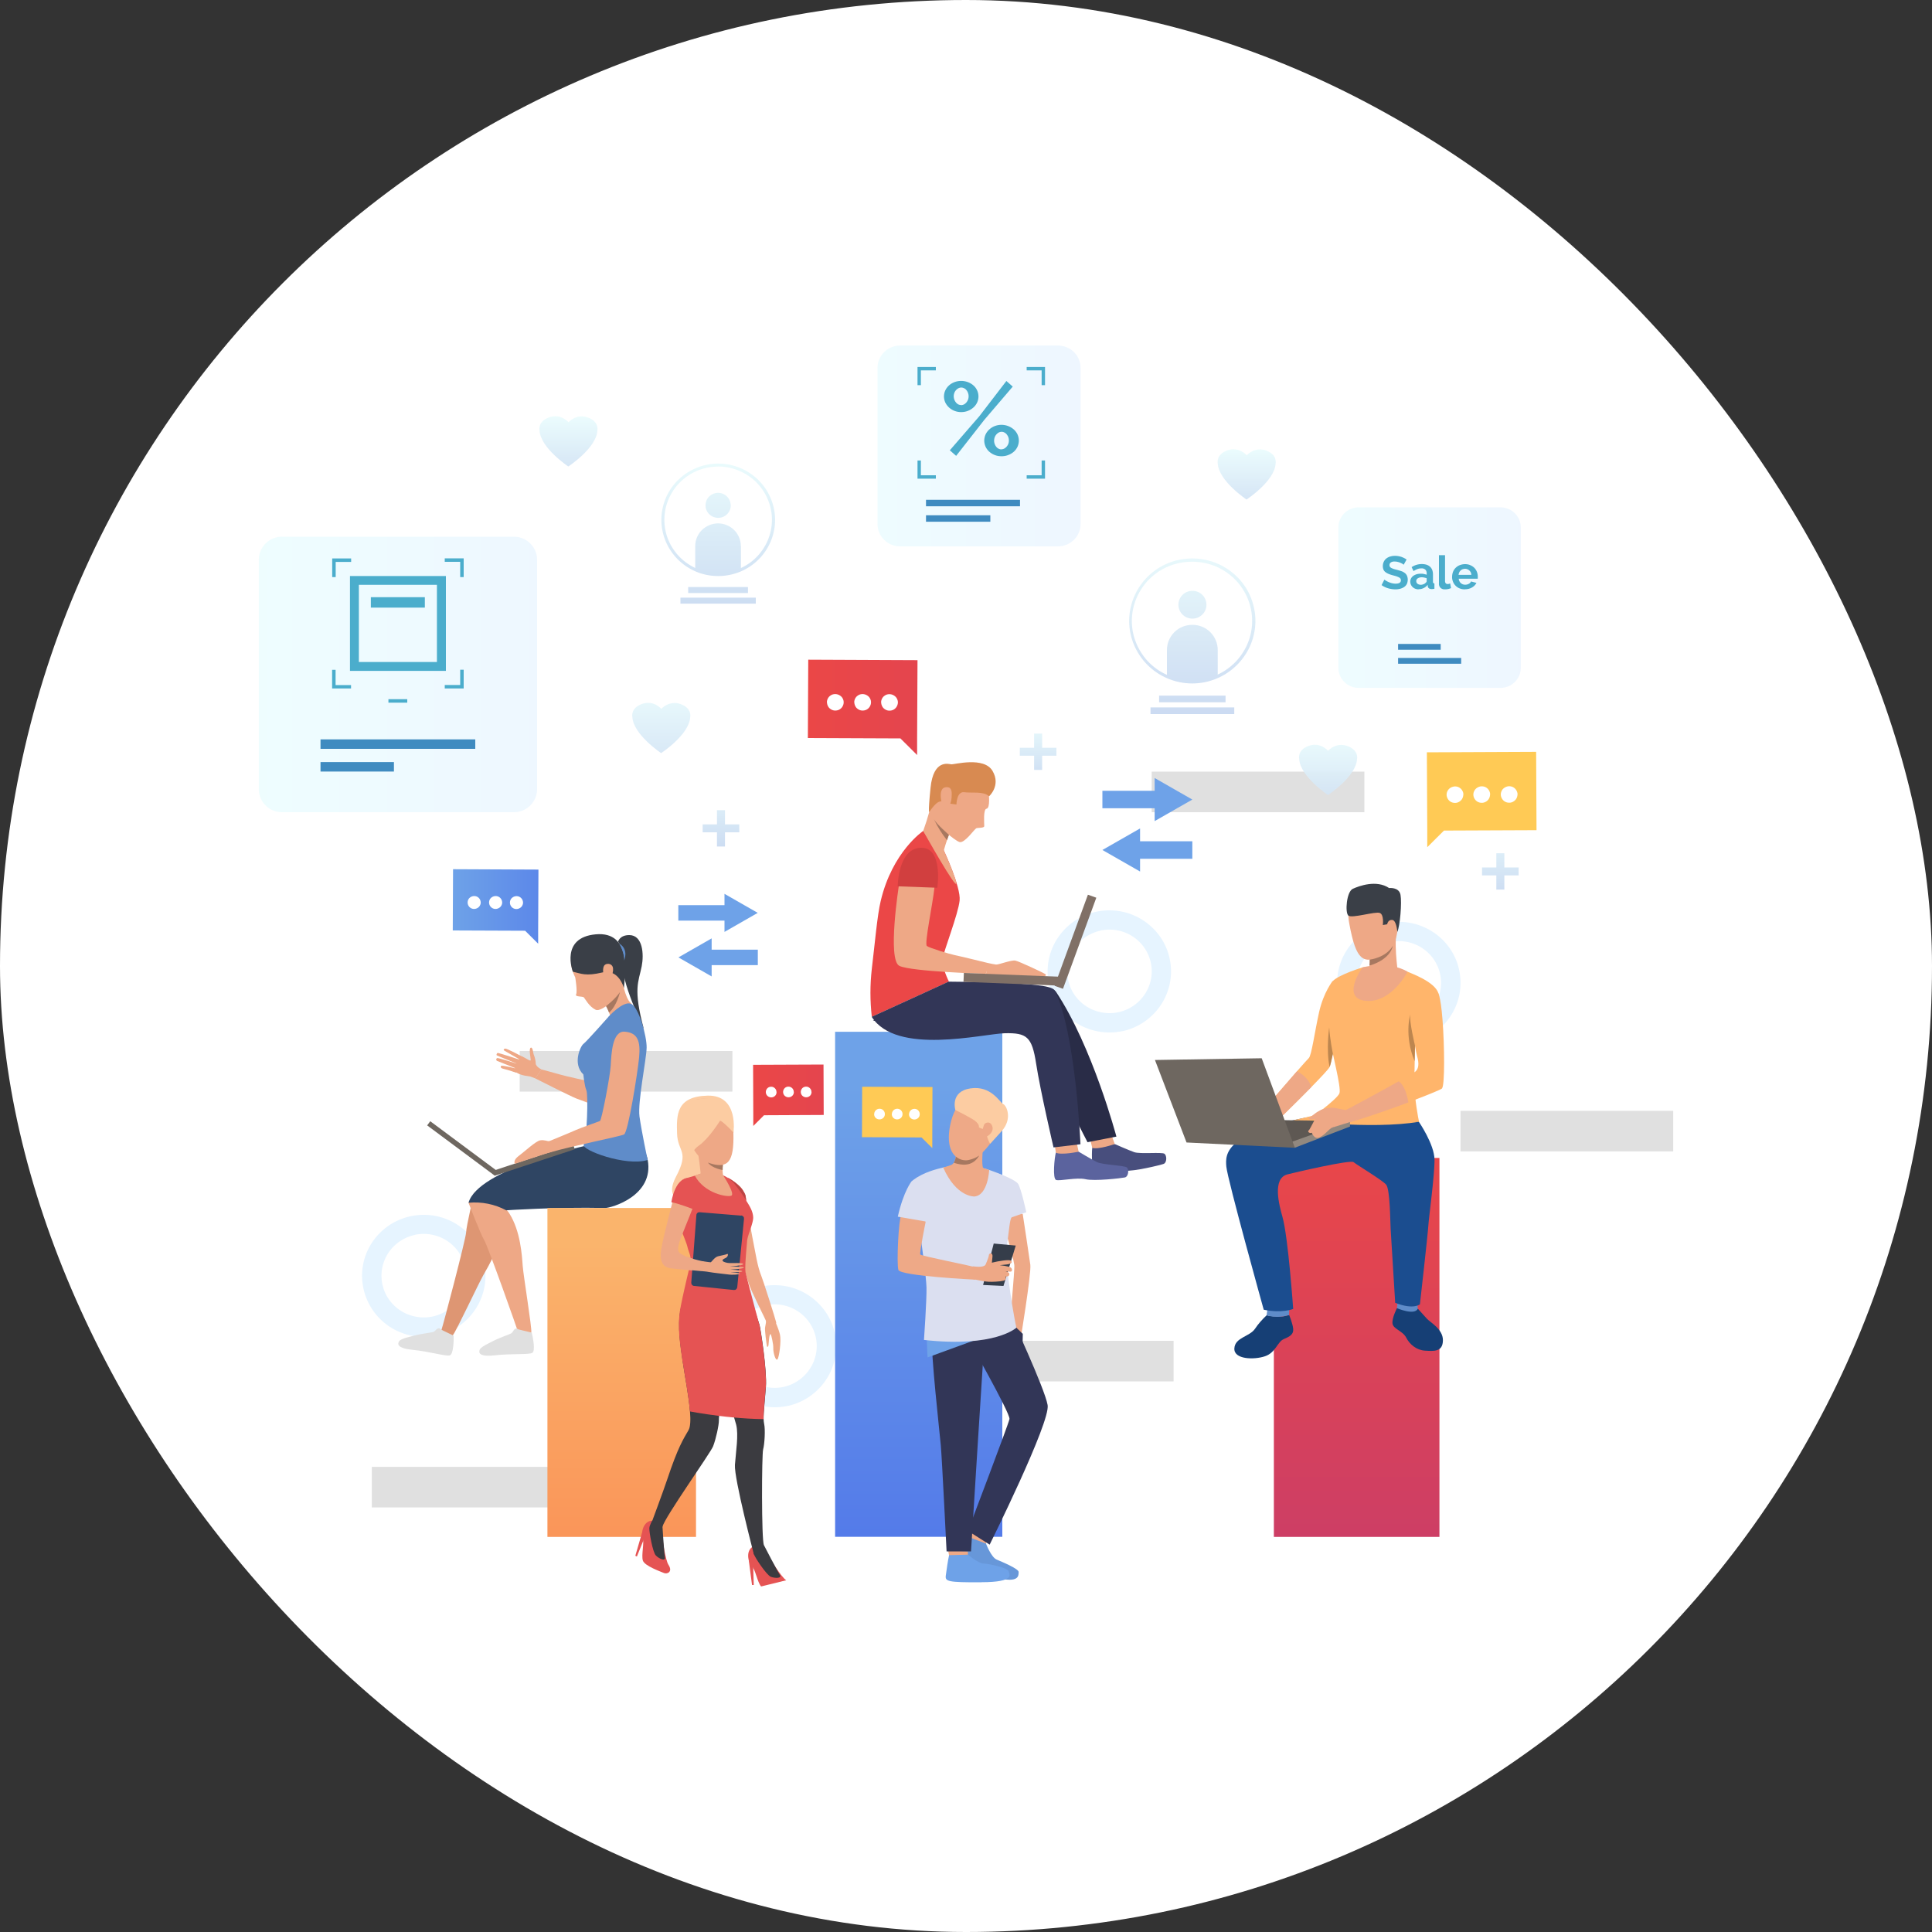 <svg xmlns="http://www.w3.org/2000/svg" xmlns:xlink="http://www.w3.org/1999/xlink" id="Layer_1" data-name="Layer 1" viewBox="0 0 200 200"><rect x="0" y="0" width="200" height="200" fill="#333333" stroke="none"/><defs><linearGradient id="linear-gradient" x1="346.44" x2="346.44" y1="-892.94" y2="-941.7" gradientTransform="matrix(1 0 0 -1 -206 -776.61)" gradientUnits="userSpaceOnUse"><stop offset="0" stop-color="#eb4747"/><stop offset="1" stop-color="#c93d69"/></linearGradient><linearGradient id="linear-gradient-2" x1="270.36" x2="270.36" y1="-905.29" y2="-947.04" gradientTransform="matrix(1 0 0 -1 -206 -776.61)" gradientUnits="userSpaceOnUse"><stop offset="0" stop-color="#fab46c"/><stop offset="1" stop-color="#fa8a52"/></linearGradient><linearGradient id="linear-gradient-3" x1="301.1" x2="301.1" y1="-889.01" y2="-938.98" gradientTransform="matrix(1 0 0 -1 -206 -776.61)" gradientUnits="userSpaceOnUse"><stop offset="0" stop-color="#6ea2e8"/><stop offset="1" stop-color="#5278e9"/></linearGradient><linearGradient id="linear-gradient-4" x1="343.48" x2="343.48" y1="-862.78" y2="-851.87" gradientTransform="matrix(1 0 0 -1 -206 -776.61)" gradientUnits="userSpaceOnUse"><stop offset="0" stop-color="#c7d7f0"/><stop offset="1" stop-color="#edfffe"/></linearGradient><linearGradient xlink:href="#linear-gradient-4" id="linear-gradient-5" x1="335.06" x2="335.06" y1="-831.16" y2="-822.38"/><linearGradient xlink:href="#linear-gradient-4" id="linear-gradient-6" x1="274.46" x2="274.46" y1="-859.79" y2="-846.75"/><linearGradient xlink:href="#linear-gradient-4" id="linear-gradient-7" x1="264.86" x2="264.86" y1="-828.05" y2="-819.04"/><linearGradient xlink:href="#linear-gradient-4" id="linear-gradient-8" x1="329.43" x2="329.43" y1="-851.27" y2="-831.09"/><linearGradient xlink:href="#linear-gradient-4" id="linear-gradient-9" x1="329.43" x2="329.43" y1="-851.27" y2="-831.09"/><linearGradient xlink:href="#linear-gradient-4" id="linear-gradient-10" x1="329.44" x2="329.44" y1="-851.27" y2="-831.09"/><linearGradient xlink:href="#linear-gradient-4" id="linear-gradient-11" x1="329.43" x2="329.43" y1="-851.27" y2="-831.09"/><linearGradient xlink:href="#linear-gradient-4" id="linear-gradient-12" x1="329.43" x2="329.43" y1="-851.27" y2="-831.09"/><linearGradient xlink:href="#linear-gradient-4" id="linear-gradient-13" x1="280.34" x2="280.34" y1="-842.07" y2="-822.69"/><linearGradient xlink:href="#linear-gradient-4" id="linear-gradient-14" x1="280.34" x2="280.34" y1="-842.07" y2="-822.69"/><linearGradient xlink:href="#linear-gradient-4" id="linear-gradient-15" x1="280.35" x2="280.35" y1="-842.07" y2="-822.69"/><linearGradient xlink:href="#linear-gradient-4" id="linear-gradient-16" x1="280.34" x2="280.34" y1="-842.07" y2="-822.69"/><linearGradient xlink:href="#linear-gradient-4" id="linear-gradient-17" x1="280.34" x2="280.34" y1="-842.07" y2="-822.69"/><linearGradient id="linear-gradient-18" x1="322.77" x2="285.49" y1="-822.78" y2="-822.78" gradientTransform="matrix(1 0 0 -1 -206 -776.61)" gradientUnits="userSpaceOnUse"><stop offset="0" stop-color="#edf4ff"/><stop offset="1" stop-color="#edfffe"/></linearGradient><linearGradient xlink:href="#linear-gradient-18" id="linear-gradient-19" x1="368.48" x2="335.39" y1="-838.47" y2="-838.47"/><linearGradient xlink:href="#linear-gradient-18" id="linear-gradient-20" x1="273.99" x2="222.79" y1="-846.42" y2="-846.42"/><linearGradient xlink:href="#linear-gradient-4" id="linear-gradient-21" x1="280.63" x2="280.63" y1="-865.78" y2="-855.62"/><linearGradient xlink:href="#linear-gradient-4" id="linear-gradient-22" x1="313.46" x2="313.46" y1="-858.24" y2="-850.74"/><linearGradient xlink:href="#linear-gradient-4" id="linear-gradient-23" x1="361.31" x2="361.31" y1="-870.33" y2="-860.78"/><linearGradient id="linear-gradient-24" x1="283.96" x2="291.28" y1="-889.99" y2="-889.99" gradientTransform="matrix(1 0 0 -1 -206 -776.61)" gradientUnits="userSpaceOnUse"><stop offset="0" stop-color="#eb4747"/><stop offset="1" stop-color="#e4454e"/></linearGradient><linearGradient xlink:href="#linear-gradient-24" id="linear-gradient-25" x1="289.63" x2="300.98" y1="-849.83" y2="-849.83"/><linearGradient id="linear-gradient-26" x1="252.87" x2="261.73" y1="-870.45" y2="-870.45" gradientTransform="matrix(1 0 0 -1 -206 -776.61)" gradientUnits="userSpaceOnUse"><stop offset="0" stop-color="#6ea2e8"/><stop offset="1" stop-color="#5c88e9"/></linearGradient><style>.cls-9{fill:#dbdff0}.cls-10{fill:#fff}.cls-11{fill:#5f8cc9}.cls-15{fill:#4badcc}.cls-16{fill:#3f8bc0}.cls-17{fill:#e0e0e0}.cls-19{fill:#6ea2e8}.cls-22{fill:#6e6760}.cls-23{fill:#807066}.cls-32{fill:#eea987}.cls-34{fill:#e55353}.cls-35{fill:#ffca55}.cls-38{fill:#2f4563}.cls-39{fill:#ffb56b}.cls-44{fill:#bd864f}.cls-46{fill:#3a3f47}.cls-47{fill:#e6f4ff}.cls-51{fill:#323657}.cls-55{fill:#a77860}.cls-57{fill:#163f75}.cls-58{fill:#fccca2}.cls-62{fill:#eea886}.cls-63{fill:#3b3b40}</style></defs><rect width="200" height="200" class="cls-10" rx="100" ry="100"/><path d="M85.44 138.23c.22 1.03.14 2.1-.25 3.08s-1.07 1.82-1.94 2.42c-.87.6-1.91.93-2.97.95-1.06.02-2.11-.28-3-.85-.89-.57-1.6-1.39-2.02-2.36-.42-.97-.55-2.03-.36-3.07.19-1.04.69-1.99 1.43-2.75s1.69-1.28 2.73-1.5c1.39-.3 2.85-.04 4.05.73 1.2.76 2.04 1.97 2.34 3.35Z" class="cls-10"/><path d="M81.54 145.54a6.5 6.5 0 0 1-3.7-.3 6.41 6.41 0 0 1-2.91-2.28 6.34 6.34 0 0 1-1.14-3.49 6.24 6.24 0 0 1 1.02-3.53 6.381 6.381 0 0 1 2.83-2.38c1.16-.5 2.44-.64 3.68-.42 1.24.22 2.39.81 3.3 1.68.91.87 1.54 1.98 1.8 3.21a6.25 6.25 0 0 1-.88 4.76 6.411 6.411 0 0 1-4.02 2.76Zm-2.28-10.41c-.84.18-1.62.61-2.22 1.22-.6.61-1 1.39-1.16 2.23-.15.84-.05 1.71.29 2.49.34.78.92 1.45 1.64 1.91.73.46 1.58.7 2.44.69.86-.01 1.7-.28 2.41-.77a4.36 4.36 0 0 0 1.58-1.97c.32-.8.39-1.67.21-2.5-.25-1.12-.93-2.1-1.91-2.72-.97-.62-2.16-.83-3.29-.59Z" class="cls-47"/><path d="M120.11 99.44c.22 1.03.14 2.1-.25 3.08s-1.07 1.82-1.94 2.42c-.87.6-1.91.93-2.97.95-1.06.02-2.11-.28-3-.85-.89-.57-1.6-1.39-2.02-2.36-.42-.97-.55-2.03-.36-3.07s.69-1.99 1.43-2.75 1.69-1.28 2.73-1.5c1.39-.3 2.85-.04 4.05.73 1.2.76 2.04 1.97 2.34 3.35Z" class="cls-10"/><path d="M116.2 106.74a6.5 6.5 0 0 1-3.7-.3 6.41 6.41 0 0 1-2.91-2.28 6.34 6.34 0 0 1-1.14-3.49 6.24 6.24 0 0 1 1.02-3.53 6.381 6.381 0 0 1 2.83-2.38c1.16-.5 2.44-.64 3.68-.42 1.24.22 2.39.81 3.3 1.68.91.87 1.54 1.98 1.8 3.21a6.25 6.25 0 0 1-.88 4.76 6.417 6.417 0 0 1-4.01 2.76Zm-2.27-10.4c-.85.18-1.62.61-2.22 1.22-.6.61-1 1.39-1.16 2.23-.15.84-.05 1.71.29 2.49.34.78.92 1.45 1.64 1.91.73.46 1.58.7 2.44.69.86-.01 1.7-.28 2.42-.77a4.36 4.36 0 0 0 1.58-1.97c.32-.8.39-1.67.21-2.5-.25-1.12-.93-2.1-1.91-2.72-.97-.62-2.16-.83-3.29-.59Z" class="cls-47"/><path d="M150.07 100.63c.22 1.03.14 2.1-.25 3.08s-1.07 1.82-1.94 2.42c-.87.6-1.91.93-2.97.95-1.06.02-2.11-.28-3-.85-.89-.57-1.6-1.39-2.02-2.36-.42-.97-.55-2.03-.36-3.07s.69-1.99 1.42-2.75c.74-.76 1.69-1.28 2.73-1.5.69-.15 1.4-.16 2.1-.03.7.12 1.36.38 1.95.76.59.38 1.11.87 1.51 1.44.4.57.69 1.22.83 1.91Z" class="cls-10"/><path d="M146.16 107.93c-1.23.26-2.52.16-3.69-.3a6.357 6.357 0 0 1-2.91-2.28 6.34 6.34 0 0 1-1.14-3.49 6.24 6.24 0 0 1 1.02-3.53 6.381 6.381 0 0 1 2.83-2.38 6.448 6.448 0 0 1 6.98 1.25c.91.87 1.54 1.98 1.8 3.21a6.25 6.25 0 0 1-.88 4.76 6.417 6.417 0 0 1-4.01 2.76Zm-2.27-10.4c-.84.18-1.62.61-2.22 1.22-.6.61-1 1.39-1.16 2.23-.15.84-.05 1.71.29 2.49.34.78.92 1.45 1.64 1.91.73.46 1.58.7 2.44.69.86-.01 1.7-.28 2.41-.77s1.26-1.17 1.58-1.97c.32-.8.39-1.67.21-2.5-.25-1.12-.93-2.1-1.91-2.72-.97-.62-2.16-.83-3.29-.59Z" class="cls-47"/><path d="M49.13 130.94c.22 1.03.14 2.1-.25 3.08s-1.07 1.82-1.94 2.42c-.87.6-1.91.93-2.97.95-1.06.02-2.11-.28-3-.85-.89-.57-1.6-1.39-2.02-2.36-.42-.97-.55-2.03-.36-3.07.19-1.04.69-1.99 1.43-2.75s1.69-1.28 2.73-1.5c.69-.15 1.4-.16 2.1-.03.7.12 1.36.38 1.95.76.59.38 1.11.87 1.51 1.44.4.57.69 1.22.83 1.91Z" class="cls-10"/><path d="M45.22 138.25a6.5 6.5 0 0 1-3.7-.3 6.34 6.34 0 0 1-4.04-5.77c-.02-1.25.33-2.48 1.02-3.53s1.67-1.88 2.83-2.37c1.16-.5 2.44-.64 3.68-.42 1.24.22 2.39.81 3.3 1.68.91.87 1.53 1.99 1.8 3.21a6.25 6.25 0 0 1-.88 4.76 6.36 6.36 0 0 1-4.02 2.75Zm-2.28-10.41c-.84.18-1.62.61-2.22 1.22-.6.61-1 1.39-1.16 2.23-.15.84-.05 1.71.29 2.49.34.78.92 1.45 1.64 1.91.73.46 1.58.7 2.44.69.86-.01 1.7-.28 2.42-.77a4.36 4.36 0 0 0 1.58-1.97c.32-.8.39-1.67.21-2.5-.25-1.12-.93-2.1-1.91-2.72-.97-.62-2.16-.83-3.29-.59Z" class="cls-47"/><path d="M60.51 151.85H38.49v4.2h22.02v-4.2ZM75.82 108.8H53.8v4.2h22.02v-4.2ZM121.49 138.8H99.47v4.2h22.02v-4.2ZM141.24 79.88h-22.02v4.2h22.02v-4.2ZM173.21 114.99h-22.02v4.2h22.02v-4.2Z" class="cls-17"/><path d="M149.01 119.87h-17.14v39.23h17.14v-39.23Z" style="fill:url(#linear-gradient)"/><path d="M63.98 97.49s.15-.69 1.16-.69c1.41 0 1.53 1.99 1.29 3.22-.32 1.64-.92 2.3.23 6.54 0 0-2.52-5.24-2.13-6.8.29-1.14-.55-2.28-.55-2.28Z" class="cls-46"/><path d="M56.05 110.71s-.6-.3-.59-.62c0-.32-.14-.76-.2-.9-.08-.18-.1-.83-.32-.73-.22.1 0 1.07 0 1.28 0 .21-.71-.37-.92-.36-.21 0-1.08 1.32-.54 1.66.54.34 1.3.36 1.41.4l.52.19.65-.92Z" class="cls-62"/><path d="M54.16 109.43s-1.71-.92-1.87-.88c-.16.04-.21.14-.05.23.16.09 1.63.94 1.63.94s-2.2-.72-2.34-.72c-.08 0-.18.19-.1.25.08.06 2.22.91 2.22.91s-2.06-.67-2.18-.63c-.03.01-.05.03-.07.06-.02.03-.03.06-.03.09s0 .06.03.09c.02.03.04.05.07.06l2.02.8s-1.53-.39-1.61-.29c-.05.06-.14.22.26.31s1.31.4 1.31.4l.71-1.6ZM61.22 111.99s-2.8-.61-3.34-.78c-.62-.19-1.83-.5-1.83-.5l-.65.92s3.61 1.83 4.27 2.09c.62.24 2.3.84 2.3.84l-.76-2.58Z" class="cls-62"/><path d="M49.09 123.47s-.82 3.45-.84 4.12c-.03.67-2.39 9.66-2.56 10.11s.88.83 1.18.53c.3-.3 2.64-5.31 3.17-6.24.53-.93 1.84-3.1 1.92-5.25.07-2.16-2.87-3.27-2.87-3.27Z" style="fill:#de9673"/><path d="M48.5 124.51s1.27 3.31 1.63 3.88c.36.57 3.48 9.33 3.59 9.79.11.46 1.19.16 1.28-.26.08-.41-.81-5.81-.89-6.88-.08-1.07-.22-3.58-1.38-5.42-1.16-1.83-4.23-1.12-4.23-1.12Z" class="cls-62"/><path d="M55.05 137.95s-1.42-.33-1.46-.36c-.04-.04-.06-.12-.25-.03s-.25.38-.44.48c-.18.1-1.32.49-1.94.83-.22.12-1.17.53-1.3.85s-.06.77 1.6.58c1.65-.19 3.48-.05 3.84-.25.35-.2.06-1.62-.05-2.09ZM46.95 138.26s-1.31-.62-1.35-.66c-.03-.04-.03-.13-.23-.09s-.33.32-.53.38-1.4.2-2.07.4c-.24.07-1.26.27-1.45.55s-.22.74 1.44.9c1.66.16 3.41.69 3.8.57.39-.12.42-1.57.4-2.06Z" class="cls-17"/><path d="M60.45 118.65s-10.97 2.38-11.95 5.86c1.35-.13 2.71.14 3.9.78 0 0 5.11-.35 10.23-.24.64.01 5.11-1.26 4.42-4.98-.7-3.78-6.59-1.42-6.59-1.42Z" class="cls-38"/><path d="M62.31 103.56c.17.17.32.37.43.59.12.22.22.44.31.67.11.29.21.58.29.88 0 0 2.59-1.36 1.96-1.87-.63-.51-.91-2.52-.91-2.52s-2.61 1.74-2.09 2.24Z" class="cls-32"/><path d="M59.28 98.73s-.53.8.27 2.46c0 0 .24 1.43.09 1.74-.15.3.67.17.81.33s.52.93 1.21 1.27c.69.34 3.02-1.9 2.91-2.78-.1-.88.78-5.01-2.27-4.34s-3.02 1.33-3.02 1.33Z" class="cls-62"/><path d="M59.3 100.59s-1.36-3.54 2.38-3.87c3.74-.33 3.02 4.14 2.91 5.57 0 0-.51-2.03-2.24-1.62-1.73.41-2.2.11-3.05-.08Z" class="cls-46"/><path d="M62.49 100.08c.11-.43.9-.43.97.15.07.59-.36 1.31-.63 1.09-.27-.22-.51-.61-.35-1.24Z" class="cls-62"/><path d="M62.74 104.15c.12.22.22.44.31.67.8-.67 1.13-2.12 1.13-2.12-.51.75-1.44 1.45-1.44 1.45Z" class="cls-55"/><path d="M62.97 105.28s-2.29 2.59-2.58 2.79c-.29.21-1.16 2.05 0 3.16 0 0 .11 1.18.31 1.63.21.45.06 5.1-.27 5.63s4.37 2.3 6.61 1.59c0 0-.63-2.98-.84-4.5-.2-1.52.72-5.94.74-7.13.02-1.19-.81-4.21-1.63-4.54-.82-.33-2.35 1.37-2.35 1.37Z" class="cls-11"/><path d="m59.33 118.46-8.29 2.74.17.51 8.29-2.74-.17-.51Z" class="cls-22"/><path d="m51.53 121.27-6.99-5.2-.32.43 6.99 5.2.32-.43Z" class="cls-22"/><path d="M53.29 120.48c-.07-.18-.08-.47.46-.86.54-.4 1.71-1.49 2.16-1.57.44-.08.77.11.95.08.18-.03.41 1.04.41 1.04l-3.98 1.31Z" class="cls-62"/><path d="M56.86 118.13s2.35-.96 2.75-1.15c.4-.19 2.34-.86 2.5-.94.17-.08 1.04-4.57 1.11-5.73.07-1.16.14-3.62 1.46-3.51 1.33.11 1.64.97 1.48 2.67-.17 1.7-1.14 7.77-1.56 7.97-.42.21-5.33 1.17-7.67 1.86-2.35.68-.07-1.16-.07-1.16Z" class="cls-62"/><path d="M72.05 125.05H56.67v34.05h15.38v-34.05Z" style="fill:url(#linear-gradient-2)"/><path d="M64.11 97.68s.56 1 .5 1.75c0 0 .51-1.14-.5-1.75Z" class="cls-11"/><path d="M103.76 106.81H86.45v52.28h17.31v-52.28Z" style="fill:url(#linear-gradient-3)"/><path d="M115.4 118.43s1.39.62 2.01.84c.62.22 2.89-.03 3.14.17.25.19.26.92-.1 1.05-.37.13-3.08.79-4.02.7s-2.61.54-3.01.45c-.4-.08-.43-2.29-.35-2.8.08-.51 2.33-.4 2.33-.4Z" style="fill:#484e7d"/><path d="m115.08 117.55.32.88s-1.67.59-2.33.4l-.22-.91 2.23-.38Z" class="cls-62"/><path d="M111.66 119.22s1.31.79 1.9 1.08c.59.29 2.87.34 3.1.56.23.22.16.95-.22 1.03-.38.08-3.14.4-4.07.18-.93-.21-2.65.21-3.04.08s-.17-2.33-.03-2.82c.14-.49 2.36-.11 2.36-.11Z" style="fill:#5b639e"/><path d="m111.46 118.3.2.92s-1.73.38-2.36.11l-.12-.92 2.28-.1Z" class="cls-62"/><path d="M98.34 101.74s5.97.05 6.7.15c.79.11 3.9.21 4.27.77 3.79 5.69 6.26 15 6.26 15l-2.99.58s-2.89-5.54-4.1-8.43c-1.09-2.59-2.02-3.25-4.3-3.2-2.29.06-9.59-.44-13.81-.96l7.98-3.92Z" style="fill:#292c47"/><path d="M97.71 88.05s1.77 3.77 1.63 5.17c-.14 1.4-1.67 5.28-1.77 6.07-.11.78.66 2.32.66 2.32l-7.98 3.65c-.19-1.65-.19-3.32 0-4.97.32-2.66.56-5.52.92-7.02 1.21-5.13 4.41-7.26 4.41-7.26l2.13 2.03Z" style="fill:#eb4747"/><path d="M98.22 101.62s5.97.05 6.7.15c.79.11 3.97.16 4.27.77 2.17 4.34 2.66 15.91 2.66 15.91l-2.79.33s-1.37-5.87-1.8-8.67c-.43-2.8-.97-3.2-3.25-3.15-2.28.06-11.24 2.32-13.77-1.7l7.98-3.65Z" class="cls-51"/><path d="M93.07 91.61c.02-.73.45-3.88 2.24-3.67 1.8.22 1.59 2.35 1.42 3.96-.17 1.68-1.06 5.81-.78 6.03.28.21 2.41.85 2.87.94s3.22.76 3.45.82c.23.06-.22 1.12-.22 1.12s-7.66-.22-8.94-.82c-1.28-.6-.05-8.38-.05-8.38Z" class="cls-62"/><path d="M102.28 99.69c.28.07.56.12.84.16.27.02 1.57-.49 1.98-.41.4.07 3 1.31 3.12 1.4.12.09-.07.26-.07.26l-6.09-.22.23-1.19Z" class="cls-62"/><path d="m109.91 101.12-10.13-.4-.04.92 10.13.4.04-.92Z" class="cls-23"/><path d="m112.62 92.62-3.45 9.43.87.31 3.45-9.43-.87-.31Z" class="cls-23"/><path d="M102.35 82.11s.19 1.55-.23 1.61c-.35.05-.23 1.55-.23 1.79s-.66.15-.84.24c-.18.09-1.2 1.56-1.71 1.42-.51-.14-2.43-1.77-2.79-2.62-.36-.86.26-3.86 1.13-4.89.87-1.03 4.33-.26 4.67 2.45Z" class="cls-62"/><path d="M98.36 86.07s-.05.14-.13.35c-.06.16-.13.35-.2.56-.2.58-.41 1.28-.42 1.62-.03.64-2.04-2.58-2.04-2.58.49-1.37.88-2.78 1.17-4.21.45-2.26 1.62 4.25 1.62 4.25Z" class="cls-62"/><path d="M102.38 82.44s1.26-1.11.37-2.63c-.89-1.53-3.98-.65-4.28-.69-.3-.04-1.84-.52-2.14 2.42-.3 2.94-.11 2.5-.11 2.5s.76-1.26 1.3-1.06c.54.21 1.49.3 1.49.3s.02-1.37.8-1.27c.78.11 1.96-.13 2.57.41Z" style="fill:#d88a51"/><path d="m92.93 91.75 4.1.15s.64-4.23-1.72-4.14c-2.36.08-2.38 3.99-2.38 3.99Z" style="fill:#d13f3f"/><path d="M98.52 82.31c0-.19.08-.97-.7-.8-.77.18-.31 1.89-.21 1.95.1.06.89.43.91-1.16ZM95.57 86.02s3.52 6.3 3.43 5.4c-.07-.7-1.6-4.07-1.6-4.07l-1.84-1.34Z" class="cls-62"/><path d="M98.23 86.42c-.06.16-.13.35-.2.56-.53-.67-.98-1.4-1.35-2.17.29.52 1.55 1.61 1.55 1.61Z" class="cls-55"/><path d="m119.53 85 3.9-2.23-3.9-2.23v1.32h-5.41v1.81h5.41v1.32ZM118.02 85.76l-3.9 2.23 3.9 2.23V88.9h5.41v-1.81h-5.41v-1.32ZM75 96.47l3.44-1.97L75 92.53v1.17h-4.78v1.6H75v1.17ZM73.67 97.14l-3.44 1.97 3.44 1.97v-1.17h4.78v-1.6h-4.78v-1.17Z" class="cls-19"/><path d="M139.49 77.23c-1.2-.44-2.01.49-2.01.49s-.79-.94-2-.51c-1.21.43-.99 1.34-.99 1.34.08 1.82 2.98 3.75 2.98 3.75s2.91-1.9 3.01-3.72c0 0 .22-.91-.99-1.35Z" style="fill:url(#linear-gradient-4);isolation:isolate;opacity:.95"/><path d="M131.07 46.64c-1.2-.44-2.01.49-2.01.49s-.79-.94-2-.51c-1.21.43-1 1.34-1 1.34.08 1.82 2.98 3.75 2.98 3.75s2.91-1.9 3.01-3.72c0 0 .22-.91-.98-1.35Z" style="fill:url(#linear-gradient-5);isolation:isolate;opacity:.95"/><path d="M70.47 72.89c-1.2-.44-2.01.49-2.01.49s-.79-.94-2-.51c-1.21.43-1 1.34-1 1.34.08 1.82 2.98 3.75 2.98 3.75s2.91-1.9 3.01-3.72c0 0 .22-.91-.98-1.35Z" style="fill:url(#linear-gradient-6);isolation:isolate;opacity:.95"/><path d="M60.86 43.22c-1.2-.44-2.01.49-2.01.49s-.79-.94-2-.51c-1.21.43-1 1.34-1 1.34.08 1.82 2.98 3.75 2.98 3.75s2.91-1.9 3.01-3.72c0 0 .22-.91-.98-1.35Z" style="fill:url(#linear-gradient-7);isolation:isolate;opacity:.95"/><g style="opacity:.95"><path d="M127.77 73.23h-8.67v.69h8.67v-.69Z" style="fill:url(#linear-gradient-8)"/><path d="M126.87 72.01h-6.88v.69h6.88v-.69Z" style="fill:url(#linear-gradient-9)"/><path d="M123.44 64.04c.8 0 1.45-.64 1.45-1.44s-.65-1.44-1.45-1.44-1.45.64-1.45 1.44.65 1.44 1.45 1.44Z" style="fill:url(#linear-gradient-10)"/><path d="M126.06 67.28v2.73c-.83.37-1.72.56-2.63.56s-1.81-.19-2.63-.56v-2.73c0-.69.28-1.35.77-1.84s1.16-.76 1.86-.76 1.37.27 1.86.76.77 1.15.77 1.84Z" style="fill:url(#linear-gradient-11)"/><path d="M123.43 70.75c-.93 0-1.85-.19-2.7-.58a6.47 6.47 0 0 1-3.14-2.99 6.383 6.383 0 0 1-.55-4.27 6.517 6.517 0 0 1 2.28-3.67c1.16-.93 2.61-1.43 4.11-1.43s2.94.51 4.1 1.43 1.97 2.22 2.28 3.67c.32 1.44.12 2.95-.55 4.27a6.56 6.56 0 0 1-5.84 3.57Zm0-12.6c-.82 0-1.63.14-2.39.45-.76.3-1.45.75-2.03 1.32-.58.57-1.04 1.25-1.36 2a6 6 0 0 0-.48 2.36 6 6 0 0 0 .48 2.36c.32.75.78 1.43 1.36 2 .58.57 1.27 1.02 2.03 1.32.76.3 1.57.46 2.39.45.88 0 1.76-.18 2.56-.55a6.142 6.142 0 0 0 2.97-2.83c.64-1.25.82-2.68.52-4.05-.3-1.37-1.06-2.59-2.16-3.47s-2.47-1.36-3.89-1.36Z" style="fill:url(#linear-gradient-12)"/></g><path d="M78.24 61.87h-7.8v.62h7.8v-.62Z" style="fill:url(#linear-gradient-13)"/><path d="M77.43 60.77h-6.19v.62h6.19v-.62Z" style="fill:url(#linear-gradient-14)"/><path d="M75.65 52.31a1.3 1.3 0 0 1-1.56 1.27c-.25-.05-.49-.17-.67-.35-.18-.18-.31-.41-.36-.66-.05-.25-.02-.51.07-.75.1-.24.27-.44.48-.58.21-.14.47-.22.73-.22a1.301 1.301 0 0 1 1.3 1.29Z" style="fill:url(#linear-gradient-15)"/><path d="M76.7 56.52v2.45c-.74.33-1.55.5-2.36.5s-1.62-.17-2.37-.5v-2.45c0-.62.25-1.22.69-1.65s1.05-.69 1.67-.69 1.23.25 1.67.69c.44.44.69 1.03.69 1.65Z" style="fill:url(#linear-gradient-16)"/><path d="M74.34 59.63c-.84 0-1.67-.17-2.43-.52a5.849 5.849 0 0 1-2.82-2.69c-.6-1.19-.78-2.54-.49-3.84.28-1.3 1.01-2.46 2.06-3.3 1.05-.83 2.35-1.29 3.69-1.29s2.65.46 3.69 1.29c1.05.83 1.77 2 2.06 3.3s.11 2.66-.49 3.84c-.6 1.19-1.6 2.14-2.82 2.69-.76.34-1.59.52-2.43.52Zm0-11.33c-1.1 0-2.18.32-3.09.93-.92.61-1.63 1.47-2.05 2.47a5.507 5.507 0 0 0-.32 3.18c.21 1.07.75 2.05 1.52 2.82.78.77 1.77 1.3 2.85 1.51 1.08.21 2.2.1 3.22-.31s1.89-1.12 2.5-2.03c.61-.91.94-1.97.94-3.06 0-1.46-.59-2.86-1.63-3.9a5.655 5.655 0 0 0-3.94-1.62Z" style="fill:url(#linear-gradient-17)"/><path d="M109.52 35.77H93.18c-1.29 0-2.34 1.04-2.34 2.31v16.17c0 1.28 1.05 2.31 2.34 2.31h16.34c1.29 0 2.34-1.04 2.34-2.31V38.08c0-1.28-1.05-2.31-2.34-2.31Z" style="fill:url(#linear-gradient-18);isolation:isolate;opacity:.95"/><path d="M99.5 42.66a1.851 1.851 0 0 1-1.26-.48 1.7 1.7 0 0 1-.38-.51 1.489 1.489 0 0 1 0-1.26c.09-.19.22-.37.38-.51.16-.15.36-.26.56-.34.45-.17.95-.17 1.4 0 .21.08.4.19.57.34a1.523 1.523 0 0 1 .52 1.14c0 .22-.05.44-.14.63-.09.19-.22.37-.38.51-.17.15-.36.27-.57.35-.22.09-.46.13-.7.13Zm-1.18 3.96 3.05-3.52 2.81-3.66.66.58-2.95 3.45-2.91 3.72-.66-.58Zm1.18-4.68c.1 0 .21-.03.3-.08s.17-.12.24-.2c.07-.09.13-.18.17-.29.04-.11.06-.23.06-.35 0-.23-.08-.46-.23-.64a.634.634 0 0 0-.24-.19.63.63 0 0 0-.6.01c-.19.11-.34.28-.41.48a1.005 1.005 0 0 0 .17.98c.06.08.15.15.24.2.09.05.2.07.3.07Zm4.17 5.29c-.24 0-.48-.04-.7-.13-.21-.08-.4-.2-.56-.34-.16-.14-.29-.32-.38-.51-.09-.2-.14-.42-.14-.64s.05-.44.14-.64c.09-.19.22-.37.38-.51.16-.15.35-.27.56-.35a1.94 1.94 0 0 1 1.98.35c.16.14.29.32.38.51.09.2.14.42.14.64s-.05.44-.14.64c-.09.19-.22.37-.38.51-.17.15-.36.26-.57.34-.22.09-.46.13-.7.13Zm0-.72c.1 0 .21-.03.3-.08s.17-.12.24-.2a1 1 0 0 0 .17-.28c.08-.23.08-.47 0-.7-.04-.1-.1-.2-.17-.29a.721.721 0 0 0-.24-.19.592.592 0 0 0-.29-.07c-.1 0-.21.03-.3.08s-.17.12-.24.2c-.07.08-.13.18-.17.29-.04.11-.06.23-.06.35 0 .23.08.46.23.64.06.08.15.15.24.19.09.05.2.07.3.07ZM96.88 49.55h-1.9v-1.88h.35v1.53h1.55v.35ZM108.18 49.55h-1.9v-.35h1.55v-1.53h.35v1.88ZM95.33 39.87h-.35v-1.88h1.9v.35h-1.55v1.53ZM108.18 39.87h-.35v-1.53h-1.55v-.35h1.9v1.88Z" class="cls-15"/><path d="M105.59 51.74h-9.73v.67h9.73v-.67ZM102.52 53.34h-6.66v.67h6.66v-.67Z" class="cls-16"/><path d="M140.65 71.21h14.68c1.16 0 2.1-.93 2.1-2.08V54.6c0-1.15-.94-2.08-2.1-2.08h-14.68c-1.16 0-2.1.93-2.1 2.08v14.53c0 1.15.94 2.08 2.1 2.08Z" style="isolation:isolate;opacity:.95;fill:url(#linear-gradient-19)"/><path d="M149.14 66.66h-4.41v.6h4.41v-.6ZM151.26 68.11h-6.53v.6h6.53v-.6Z" class="cls-16"/><path d="m145.31 58.46-.12-.09c-.07-.04-.14-.08-.22-.11-.09-.04-.18-.07-.28-.09-.1-.03-.2-.04-.31-.04a.661.661 0 0 0-.41.1c-.04.03-.08.08-.1.12-.02.05-.03.1-.03.16s.02.12.05.17c.04.05.09.09.15.12.08.04.16.07.24.1.1.03.21.06.34.09.17.05.32.09.46.14.13.04.24.11.35.19.09.07.17.17.22.28.05.12.08.26.08.39 0 .16-.03.32-.1.47-.07.13-.16.23-.28.31-.12.08-.26.14-.41.18-.16.04-.32.06-.48.06-.26 0-.52-.04-.76-.11s-.47-.18-.68-.33l.29-.57s.1.08.16.11a2.3 2.3 0 0 0 .61.26c.13.03.26.05.39.05.37 0 .55-.12.55-.35a.33.33 0 0 0-.06-.19.463.463 0 0 0-.18-.13c-.09-.04-.18-.08-.28-.11l-.37-.1c-.15-.04-.29-.09-.43-.15-.11-.05-.21-.11-.31-.19a.642.642 0 0 1-.18-.25.974.974 0 0 1-.06-.34c0-.16.03-.32.1-.46.06-.13.15-.25.27-.34.12-.09.25-.16.4-.2.16-.05.32-.07.49-.07.23 0 .45.04.67.11.19.07.37.16.53.27l-.3.54ZM146.86 61.01c-.12 0-.23-.02-.34-.06a.81.81 0 0 1-.46-.42.876.876 0 0 1-.07-.32c0-.11.03-.23.08-.33s.13-.19.22-.26c.1-.07.22-.13.34-.17.14-.04.29-.06.44-.06.11 0 .22 0 .33.03.1.02.19.04.29.08v-.14c0-.07 0-.14-.03-.21a.418.418 0 0 0-.11-.18.545.545 0 0 0-.42-.13c-.14 0-.27.02-.4.07-.14.05-.27.13-.4.21l-.2-.41c.31-.21.68-.32 1.05-.32.36 0 .65.09.85.27.2.18.3.43.31.77v.78c0 .05 0 .1.04.14.02.02.03.03.05.04.02 0 .04.01.06.01v.55c-.09.02-.19.03-.29.03-.1 0-.2-.02-.28-.08a.305.305 0 0 1-.12-.22v-.14c-.12.14-.26.26-.43.34s-.34.12-.52.11Zm.18-.47c.11 0 .21-.02.31-.06.09-.03.17-.08.23-.15.03-.02.06-.05.08-.08.02-.03.03-.07.03-.1v-.29c-.08-.03-.17-.05-.25-.07-.09-.02-.17-.03-.26-.03-.15 0-.29.03-.41.11a.317.317 0 0 0-.16.28c0 .05.01.1.03.15.02.05.05.09.09.12.09.07.2.11.31.11ZM148.94 57.47h.65v2.69c0 .08.02.15.07.22.03.03.05.05.09.06.03.01.07.02.11.02.04 0 .09 0 .13-.02.05-.01.09-.03.13-.05l.09.49c-.1.04-.2.08-.31.1-.1.02-.21.03-.31.03-.09 0-.17 0-.25-.03a.611.611 0 0 1-.22-.13.571.571 0 0 1-.13-.21c-.03-.08-.04-.16-.03-.25v-2.91ZM151.65 61.01c-.19 0-.38-.03-.55-.1-.16-.06-.3-.16-.42-.28-.12-.12-.21-.26-.27-.42-.06-.16-.1-.32-.09-.49 0-.17.03-.34.09-.51.06-.16.15-.3.27-.42.12-.12.26-.22.42-.28.18-.07.37-.11.56-.11.19 0 .38.03.55.11.16.07.3.16.42.28.11.12.2.26.26.41.06.16.09.32.09.49v.12s0 .06-.01.1h-1.96c0 .09.03.18.07.26.07.15.2.26.36.32.08.03.16.04.24.04.13 0 .25-.03.36-.09.11-.05.19-.14.24-.25l.56.15c-.1.2-.26.36-.45.47-.22.13-.47.19-.73.19Zm.66-1.51c0-.17-.08-.33-.21-.45a.681.681 0 0 0-.33-.16c-.12-.02-.25 0-.37.04-.07.03-.14.07-.2.13s-.11.12-.14.2c-.04.08-.06.17-.07.25h1.32Z" class="cls-15"/><path d="M53.19 55.56H29.2a2.4 2.4 0 0 0-2.41 2.39v23.74a2.4 2.4 0 0 0 2.41 2.39h23.99a2.4 2.4 0 0 0 2.41-2.39V57.95a2.4 2.4 0 0 0-2.41-2.39Z" style="fill:url(#linear-gradient-20);isolation:isolate;opacity:.95"/><path d="M36.34 71.27h-1.96v-1.93h.36v1.58h1.6v.36ZM48 71.27h-1.96v-.36h1.6v-1.58H48v1.93ZM34.75 59.74h-.36v-1.93h1.96v.36h-1.6v1.58ZM48 59.74h-.36v-1.58h-1.6v-.36H48v1.93ZM46.16 69.45h-9.93v-9.82h9.93v9.82Zm-9.01-.92h8.08v-7.99h-8.08v7.99Z" class="cls-15"/><path d="M43.98 61.82h-5.59v1.08h5.59v-1.08ZM42.16 72.38h-1.95v.36h1.95v-.36Z" class="cls-15"/><path d="M49.2 76.54H33.18v.98H49.2v-.98ZM40.78 78.89h-7.6v.98h7.6v-.98Z" class="cls-16"/><path d="M76.53 85.34h-1.48v-1.47h-.83v1.47h-1.48v.82h1.48v1.47h.83v-1.47h1.48v-.82Z" style="fill:url(#linear-gradient-21)"/><path d="M109.36 77.41h-1.48v-1.47h-.83v1.47h-1.48v.82h1.48v1.47h.83v-1.47h1.48v-.82Z" style="fill:url(#linear-gradient-22)"/><path d="M157.21 89.8h-1.48v-1.47h-.83v1.47h-1.48v.82h1.48v1.47h.83v-1.47h1.48v-.82Z" style="fill:url(#linear-gradient-23)"/><path d="m159.02 77.83-11.31.05.04 8.11v1.71l1.73-1.72 9.58-.04-.04-8.11Z" class="cls-35"/><path d="M154.25 82.24c0 .17-.05.33-.14.48a.88.88 0 0 1-.39.32c-.16.07-.33.08-.5.05a.818.818 0 0 1-.44-.23.907.907 0 0 1-.24-.44.815.815 0 0 1 .05-.49c.07-.16.18-.29.32-.38.14-.09.31-.15.48-.15.11 0 .23.02.33.06.11.04.2.11.28.18a.884.884 0 0 1 .26.61ZM157.09 82.23c0 .17-.05.33-.14.48-.1.14-.23.25-.39.32s-.33.08-.5.05a.818.818 0 0 1-.44-.23.907.907 0 0 1-.24-.44.815.815 0 0 1 .05-.49c.06-.16.18-.29.32-.38.14-.09.31-.15.48-.15.23 0 .45.09.61.25.16.16.25.38.26.6ZM151.48 82.25c0 .17-.05.33-.14.48-.1.14-.23.25-.39.32s-.33.08-.5.05a.818.818 0 0 1-.44-.23.907.907 0 0 1-.24-.44.815.815 0 0 1 .05-.49c.07-.16.18-.29.32-.38.14-.09.31-.14.48-.15.11 0 .23.02.33.06.1.04.2.11.28.18.08.08.14.17.19.28s.07.21.07.33Z" class="cls-10"/><path d="m85.26 110.2-7.3.03.02 5.23v1.1l1.11-1.11 6.18-.03-.02-5.23Z" style="fill:url(#linear-gradient-24)"/><path d="M82.18 113.04c0 .11-.03.22-.09.31s-.15.16-.25.2a.579.579 0 0 1-.61-.12.55.55 0 0 1-.12-.6c.04-.1.11-.19.2-.25a.561.561 0 0 1 .7.07c.1.1.16.24.16.39ZM84.01 113.04c0 .11-.03.22-.09.31s-.15.16-.25.2a.579.579 0 0 1-.61-.12.55.55 0 0 1-.12-.6c.04-.1.11-.19.2-.25s.2-.09.31-.09c.07 0 .15.01.21.04a.567.567 0 0 1 .3.3c.03.07.04.14.04.21ZM80.39 113.05c0 .11-.03.22-.09.31s-.15.16-.25.2a.579.579 0 0 1-.61-.12.55.55 0 0 1-.12-.6c.04-.1.11-.19.2-.25.09-.06.2-.09.31-.09.07 0 .15.01.21.04a.567.567 0 0 1 .3.3c.03.07.04.14.04.21Z" class="cls-10"/><path d="m83.67 68.29 11.31.05-.04 8.11v1.71l-1.73-1.72-9.58-.04.04-8.11Z" style="fill:url(#linear-gradient-25)"/><path d="M88.44 72.69c0 .17.05.33.14.48.09.14.23.25.39.32s.33.08.5.05c.17-.03.32-.11.44-.23.12-.12.2-.27.24-.44.03-.17.02-.34-.05-.49a.794.794 0 0 0-.32-.38.907.907 0 0 0-.48-.15.92.92 0 0 0-.33.06c-.1.04-.2.11-.28.18a.884.884 0 0 0-.26.61ZM85.61 72.69c0 .17.05.33.14.48.09.14.23.25.39.32s.33.08.5.05c.17-.03.32-.11.44-.23.12-.12.2-.27.24-.44.03-.17.02-.34-.05-.49a.794.794 0 0 0-.32-.38.907.907 0 0 0-.48-.15.92.92 0 0 0-.33.06c-.1.04-.2.11-.28.18a.884.884 0 0 0-.26.61ZM91.22 72.7c0 .17.05.33.14.48.09.14.23.25.39.32s.33.08.5.05c.17-.03.32-.11.44-.23.12-.12.2-.27.24-.44s.02-.34-.05-.49a.794.794 0 0 0-.32-.38.907.907 0 0 0-.48-.15.92.92 0 0 0-.33.06c-.1.04-.2.11-.28.18a.884.884 0 0 0-.26.61Z" class="cls-10"/><path d="m46.9 89.98 8.84.04-.03 6.34v1.33l-1.35-1.34-7.49-.03.03-6.34Z" style="fill:url(#linear-gradient-26)"/><path d="M50.63 93.42a.665.665 0 0 0 .8.66c.13-.03.25-.09.35-.18.09-.09.16-.21.19-.34.03-.13.01-.26-.04-.39a.665.665 0 0 0-.62-.41c-.18 0-.35.07-.48.19s-.2.29-.2.47ZM48.41 93.42a.665.665 0 0 0 .8.66c.13-.03.25-.09.35-.18.09-.09.16-.21.19-.34.03-.13.01-.26-.04-.39a.665.665 0 0 0-.62-.41c-.18 0-.35.07-.48.19s-.2.29-.2.47ZM52.79 93.43a.665.665 0 0 0 .8.66c.13-.03.25-.09.35-.18.09-.09.16-.21.19-.34.03-.13.01-.26-.04-.39a.665.665 0 0 0-.62-.41c-.18 0-.35.07-.48.19s-.2.29-.2.47Z" class="cls-10"/><path d="m89.25 112.5 7.28.03-.02 5.22v1.1l-1.11-1.1-6.17-.03.02-5.22Z" class="cls-35"/><path d="M92.32 115.33c0 .11.03.22.09.31s.15.16.25.2a.579.579 0 0 0 .61-.12c.08-.08.13-.17.15-.28.02-.11.01-.22-.03-.32a.546.546 0 0 0-.2-.25.561.561 0 0 0-.7.07c-.1.1-.16.24-.16.39ZM90.49 115.33c0 .11.03.22.09.31s.15.16.25.2a.579.579 0 0 0 .61-.12c.08-.08.13-.17.15-.28.02-.11.01-.22-.03-.32a.546.546 0 0 0-.2-.25.561.561 0 0 0-.31-.09c-.07 0-.15.01-.21.04a.567.567 0 0 0-.3.3c-.03.07-.04.14-.04.21ZM94.1 115.34c0 .11.03.22.09.31s.15.16.25.2a.579.579 0 0 0 .61-.12c.08-.08.13-.17.15-.28.02-.11.01-.22-.03-.32a.546.546 0 0 0-.2-.25.561.561 0 0 0-.7.07c-.1.1-.16.24-.16.39Z" class="cls-10"/><path d="m102.24 159.33-.25.68-1.78-.66.14-.82 1.89.79ZM105.87 125.66s.74 4.84.79 5.28c.11.91-1.06 8.02-1.06 8.02l-1.13-1.23s.6-6.36.53-6.79c-.15-1.01-1.14-4.33-1.14-4.33s1.24-1.36 2-.94Z" class="cls-32"/><path d="M102.07 159.79s.53 1.42 1.11 1.66c.57.24 2.3.96 2.27 1.29-.03.33.18 1.39-3.14.35-3.32-1.04-3.48-1.46-3.18-2.02.3-.56.81-1.43 1.14-1.96l1.79.68Z" style="fill:#6797d9"/><path d="m104.64 136.9 1.24 1.18-.03 1.33-1.62-1.59.4-.91Z" class="cls-51"/><path d="M100.2 160.6v.8h-1.88l-.17-.9 2.05.1Z" class="cls-32"/><path d="M101.6 163.8c-3.48.01-3.78-.08-3.69-.71.09-.63.2-1.49.34-2.1l1.96-.05s1.01.89 1.63.92c.62.03 2.47.45 2.56.78.09.33.74 1.14-2.79 1.15Z" class="cls-19"/><path d="M104.54 135.98s3.6 7.71 3.91 9.47-6 14.45-6 14.45l-2.25-1.42s4.18-11 4.3-11.58c.12-.57-4.49-8.65-4.49-8.65s.93-2.04 4.53-2.27Z" class="cls-51"/><path d="m101.92 138.45-.69 10.8-.71 11.35h-2.53s-.48-9.7-.6-11c-.12-1.3-1.05-9.62-.9-11.04.15-1.42 5.43-.1 5.43-.1Z" class="cls-51"/><path d="m104.76 137.33-8.74 3.19s-.19-3.17 0-3.61l8.74.43Z" class="cls-19"/><path d="M102.4 121.11s2.67.91 3 1.45.84 2.93.84 2.93-1.28.45-1.49.52c-.22.06-.3 1.5-.54 3.12-.25 1.62.91 8.08 1.01 8.31 0 0-2.2 2.09-9.57 1.27 0 0 .29-4.15.26-5.42-.02-1.04-.52-4.63-.52-4.63l-1-6.38s1.14-1.15 4.21-1.59c1.95-.27 3.81.43 3.81.43Z" class="cls-9"/><path d="M95.83 126.45s-.66 3.22-.56 3.41c.1.18 5.6 1.22 5.73 1.35.13.12-.05 1.26-.05 1.26s-7.76-.38-7.95-1.01c-.19-.63 0-5.08.31-5.81.31-.73 2.53.81 2.53.81ZM100.95 113.33s-2.02.08-2.61 3.25c-.68 3.68 1.79 4.11 3.1 2.97 1.31-1.14 2.46-3.16 2.17-4.38-.29-1.22-1.77-1.72-2.66-1.84Z" class="cls-32"/><path d="M98.9 114.91s-.59-1.92 1.56-2.24c2.15-.32 3.03 1.45 3.39 1.62.36.16.99 1.54-.17 2.82l-1.16 1.28s-.13 0-.41-.98c-.27-.95-.11-.42-.11-.42l-.67-.28s.16-.39-.71-.89c-.89-.51-1.71-.91-1.71-.91Z" class="cls-58"/><path d="M101.86 116.45c.1-.28.72-.45.88.21.16.66-.76 1.21-.96 1.04s-.1-.78.08-1.25Z" class="cls-32"/><path d="M94.38 122.27s-.84 1.01-1.44 3.68l3.23.56 1.02-2.47-2.82-1.77Z" class="cls-9"/><path d="M102.4 121.12s-.12 2.62-1.53 2.74c0 0-1.87.1-3.23-3 .3-.07.59-.17.87-.28.09-.05.16-.12.21-.2.12-.19.2-.41.22-.64.04-.36.02-.72-.06-1.07-.25-1.17 2.85.49 2.85.49s-.12 1.27.03 1.74l.63.22Z" class="cls-32"/><path d="m102.86 128.73 2.29.21-1.27 4.18-2.11-.1 1.1-4.29Z" style="fill:#353d4a"/><path d="M101.95 131.09s.43-.97.42-1.17c0-.2.42-.31.37.17-.04.48-.08.78-.08.78l-.72.21Z" class="cls-62"/><path d="M101.99 130.98s.08-.11.61-.25c.83-.21 1.89-.36 2.04-.23.22.18.05.34-.46.4s-.68.07-.68.07.95.1 1.14.25c.18.15.15.41-.02.42-.18 0-.35-.01-.53-.04 0 0 .39.1.4.26 0 .12-.01.29-.4.29 0 0 .2.33-.22.43-.42.1-1.14.12-1.5.11-.74-.03-2.35-.45-2.35-.45l.69-1.15s.55.07.83.04c.37-.04.45-.17.45-.17Z" class="cls-62"/><path d="M101.36 119.62s-.5 1.14-1.92.92c-.24-.04-.48-.09-.71-.17.12-.19.2-.41.22-.64 0 0 .56.51 1.29.36.73-.15 1.12-.47 1.12-.47Z" class="cls-55"/><path d="M78.79 164.23c-.39-.44-.59-1.77-.96-2.11-.37-.35-.7-1.62.18-2.06.96-.48 1.55 1.02 1.55 1.02s1.28 2.16 1.83 2.51" class="cls-34"/><path d="M79.08 159.95s1.4 2.71 1.65 3.08-.48.37-.93.2c-.45-.18-1.63-1.97-1.75-2.32-.13-.34-.03-.85-.03-.85l1.07-.11Z" class="cls-63"/><path d="m78.03 164.08-.06-1.86-.46-.73.34 2.59M68.54 158.97s.31 2.48.66 3.02c.48.73-.14.99-.46.85s-2.01-.73-2.19-1.29c-.18-.56.17-1.85-.02-2.32-.2-.46.01-1.77.99-1.82 1.08-.05 1.02 1.55 1.02 1.55Z" class="cls-34"/><path d="M68.56 157.75s.19 3.03.27 3.47c.08.44-.59.15-.93-.19-.34-.34-.7-2.45-.68-2.82s.31-.79.31-.79l1.03.32Z" class="cls-63"/><path d="m66.5 158.54-.73 2.51.16.08.7-1.73-.13-.86Z" class="cls-34"/><path d="M79.36 136.9c-.04-.2-1.59-3.18-1.87-4.08-.28-.9-.52-1.72-.66-2.07 0-.02-.02-.06-.04-.12-.1-.26-.31-.85-.52-1.4-.02-.04-.03-.08-.04-.12l-.02-.21c-.15-.38 0-.6 0-.91 0-.1-.02-.2-.05-.3-.18-.52-.31-.97-.33-1.22-.09-.83-.54-4.53-.54-4.53s1.47.76 1.63 1.34c.25.88.5 2.19.56 2.6.06.4.7 3.77.84 4.45.14.68.29 1.26.48 1.72.19.45 1.47 4.48 1.55 4.84.08.36-.93.21-.97.01Z" class="cls-62"/><path d="M79.33 136.47c-.02.32-.06.65-.13.96-.05.24.15 1.73.19 1.92.03.16.13.05.16-.07.02-.07.04-.59.09-.88.04-.24.1-.34.15-.27.05.07.28 1.01.26 1.43-.02.42.23 1.34.42 1.17.19-.17.42-1.95.27-2.58-.15-.63-.51-1.4-.51-1.4l-.91-.29Z" class="cls-62"/><path d="M73.91 140.11c.06.3.47 1.59.93 3.01.42 1.3.88 2.71 1.15 3.61.1.34.18.6.22.76.26 1.07-.03 2.75-.13 4.15-.1 1.4 1.96 9.26 1.96 9.26.36.17 1.04-.96 1.04-.96-.26-.5-.23-9.36-.08-9.9.15-.55.24-2.07.1-2.66-.03-.16-.05-.32-.05-.48-.01-.75.14-1.99.24-3.35.12-1.71-.55-5.96-.65-6.34 0-.03-.02-.08-.04-.14-.18-.6-.75-2.29-.75-2.29-1.16-.34-2.02-.4-2.67-.27-.86.17-1.33.68-1.57 1.33-.57 1.54.21 3.88.3 4.27Z" class="cls-63"/><path d="m67.41 157.64 1.17.41c.2-.95 4.95-7.6 5.24-8.33.29-.74.6-2.16.6-2.68 0-.09 0-.25.02-.45.05-.79.2-2.29.41-3.45.04-.22.08-.42.12-.61.23-1 .27-4.43.28-6.44v-1.51l-.06-.04c-.44-.33-3.25-2.33-4.23-.46-.26.5-.44 1.03-.53 1.58-.31 1.69 0 3.6.25 5.34.22 1.49.63 3.59.75 5.15.07.86.04 1.55-.15 1.89-.55.95-1.09 1.75-2.21 5.11-.36 1.09-1.64 4.53-1.64 4.53Z" class="cls-63"/><path d="M75.92 117.26s.61-3.91-2.66-3.84c-3.27.07-3.23 2.01-3.17 3.93.06 1.92 1.31 1.77-.1 4.44-1.41 2.67 1.22 2.67 1.22 2.67l2.05-2.78 2.66-4.42Z" class="cls-58"/><path d="M73.62 113.79s2.21.35 2.3 3.46c.09 3.12-.6 3.78-2.54 3.13-1.94-.65-2.55-3.91-2.59-4.42-.04-.5-.16-2.55 2.83-2.18Z" class="cls-62"/><path d="M69.73 124.63c0 1.07 1.24 3.64 1.43 4.43.19.79.5 1.05.24 2.06s-1.05 4.44-1.02 4.74c.03.3 7.14 1.41 8.21 1.21 0 0-1.31-4.84-1.41-5.39-.1-.55.12-2.63.16-3.22.05-.59.65-1.85.63-2.43-.02-.59-.32-1.12-.73-1.75-.13-.2-.26-.4-.4-.6-.44-.64-.88-1.22-1.1-1.42a4.82 4.82 0 0 0-.44-.35c-.14-.1-.3-.18-.46-.24l-1.91-.3s-1.19.43-1.87.58c0 0-1.33.19-1.35 2.68Z" class="cls-34"/><path d="m75.31 121.9 1.1 1.72 1.02 1.59s-.07-.25-.19-.95c-.02-.13-.04-.28-.07-.45 0-.05-.02-.1-.03-.15-.44-1-1.78-1.74-1.83-1.77Z" class="cls-34"/><path d="M69.8 123.73s.31-2.04 1.82-1.71c1.45.32.09 3-.02 3.32-.11.32-1.18 2.91-1.28 3.25-.3 1.07-.02 1.1.43 1.35 1.31.75 4.01.7 4.32.91.31.21.29.85-.23.87-.68.03-4.56-.33-5.1-.39-.52-.05-1.57-.09-1.3-1.94.18-1.25 1.36-5.66 1.36-5.66ZM72.14 118.98c.19.36.4 2.59.4 2.59s2.71 1.01 2.43.44c-.13-.26-.16-.6-.17-.89 0-.18 0-.36.03-.54 0-.06.01-.09.01-.09s-2.9-1.86-2.71-1.51Z" class="cls-62"/><path d="M74.53 116.03s-1.14 1.83-2.17 2.55c-1.03.72-.51 1.3-.51 1.3s-2.7-5.63-.13-6.02c2.57-.39 4.14-.42 4.22 3.39 0 0-1.17-1.25-1.4-1.23Z" class="cls-58"/><path d="M73.29 120.35c.42.6 1.52.77 1.52.77 0-.18 0-.36.03-.54-.71.13-1.54-.23-1.54-.23Z" class="cls-55"/><path d="M77.14 123.66s.06.12.11.6l-.4-.6s-.71-1.01-.96-1.27a3.86 3.86 0 0 0-.58-.49s1.4.67 1.83 1.76Z" style="fill:#bd4444"/><path d="m76.71 125.84-4.27-.35s-.09 0-.13.01c-.04.01-.08.03-.11.06s-.06.06-.08.1c-.02.04-.03.08-.03.12l-.53 7c0 .08.02.17.08.23.05.06.13.11.22.11l4.1.42s.09 0 .13-.01c.04-.01.08-.03.11-.06s.06-.06.08-.1c.02-.04.03-.08.04-.12l.7-7.07s0-.09-.01-.13-.03-.08-.06-.11-.06-.06-.1-.08c-.04-.02-.08-.03-.12-.04Z" class="cls-38"/><path d="M72.68 130.55s.81.13.89.12c.08-.01.4-.53.76-.62.37-.09.83-.17.95-.24.11-.07.14.29-.21.44-.36.15-.45.34.22.48.37.08 1.75-.08 1.63.15-.07.14-1.4.23-1.4.23s1.43 0 1.48.08c.1.17-1.34.23-1.4.23 0 0 1.23.07 1.24.18.01.14-1.23.08-1.22.1 0 0 .98.07.97.15-.01.11-.88.12-1.04.1-.17-.02-1.86-.21-2.14-.27-.28-.06-.76-.09-.76-.09l.03-1.04Z" class="cls-62"/><path d="M71.13 130.12c.51.17 1.02.32 1.54.43.74.16-.03 1.04-.03 1.04s-1.29-.12-1.91-.18c-.3-.03.39-1.29.39-1.29Z" class="cls-62"/><path d="M71.75 125.17s-1.74-.67-2.25-.71c0 0 .35-2.76 2.06-2.47 1.71.29.19 3.19.19 3.19ZM70.67 140.96c.22 1.49.63 3.59.75 5.15 0 0 1.23.24 3.01.46.48.06 1.01.12 1.56.17.96.09 2 .15 3.05.17-.01-.75.14-1.99.24-3.35.12-1.71-.55-5.96-.65-6.34 0-.03-.02-.08-.04-.15-.86-.47-2.1-.79-3.36-1-.55-.09-1.1-.17-1.63-.23-1.64-.18-3.02-.21-3.19-.21-.31 1.69 0 3.6.25 5.34Z" class="cls-34"/><path d="M74.86 121.67s1.28 1.94.84 2.11c-.43.17-2.77-.23-3.77-2.07 0 0 1.49-.76 2.92-.04Z" class="cls-62"/><path d="M131.12 136.16c-.45.42-.86.88-1.2 1.39-.57.84-2.08.89-2.14 2.04-.06 1.15 2.05 1.19 3.17.81 1.11-.37 1.28-1.5 1.95-1.78.67-.28 1.02-.51.97-1.06-.05-.55-.42-1.44-.42-1.44-.22.07-.44.12-.66.16-.25.02-1.07.03-1.66-.13Z" class="cls-57"/><path d="M138.75 104.92s-.43 2.51-.77 4.17c-.14.67-.27 1.21-.34 1.37-.1.21-.9 1.06-1.88 2.06-1.72 1.75-3.99 3.95-3.99 3.95l-.89-1.67s2.02-2.34 3.38-3.9c.63-.72 1.13-1.28 1.22-1.36.29-.25.62-2.75 1.08-4.8.47-2.05 1.4-3.19 1.4-3.19l.78 3.37Z" class="cls-39"/><path d="M135.76 112.52c-1.72 1.75-3.99 3.95-3.99 3.95l-.89-1.67s2.02-2.34 3.38-3.9c.42.21 1.19.69 1.49 1.62Z" class="cls-62"/><path d="M146.77 135.47s.58.64.93 1.03c.35.39 1.67 1.08 1.67 2.23 0 1.25-.97 1.14-1.85 1.09-.87-.05-1.59-.64-1.95-1.35-.37-.71-1.35-.89-1.42-1.46-.07-.57.46-1.59.46-1.59l2.16.06Z" class="cls-57"/><path d="m144.72 134.36-.11 1.06s1.82.79 2.16.06l-.08-.95-1.97-.17ZM131.22 135.39l-.1.77c.76.23 1.57.21 2.32-.03l.02-.68-2.24-.05Z" class="cls-11"/><path d="M146.88 116.14c.06.23-11.68 0-11.68 0s3.25-2.34 3.46-2.97c.21-.63-.83-4.38-.96-5.6-.11-.98-.38-5.35.27-6.01.68-.7 3.13-1.43 3.13-1.43l3.57.13c.35.07.68.18 1.01.32.42.19 2.83 1.04 3.22 2.23.39 1.19-2.4 5.02-2.4 5.02s0 .17-.01.45c-.01.38-.03.95-.04 1.57-.02.8-.03 1.69-.03 2.33 0 1.52.42 3.73.48 3.95Z" class="cls-39"/><path d="M146.88 116.13s1.6 2.32 1.62 3.91c.02 1.59-.59 5.98-.64 6.85-.05.87-.87 8.13-.87 8.13s-.64.59-2.56-.15c0 0-.42-6.88-.47-7.62-.05-.74-.05-4.13-.47-4.62-.43-.49-3.02-2.03-3.36-2.32-.34-.29-6.23 1.1-6.85 1.26-1.6.41-.87 3.16-.52 4.4.59 2.07 1.11 9.53 1.11 9.53s-1.14.48-3.05.08c0 0-3.75-13.47-3.87-14.81-.12-1.34-.18-3.55 9.05-5.23l10.87.6Z" style="fill:#1b4d8f"/><path d="M142.07 92.46s-3.1-.69-2.39 3.17 1.45 4.16 3.32 3.36c1.87-.8 1.7-3.27 1.8-4.48.09-1.21-1.74-2.01-2.73-2.05Z" class="cls-62"/><path d="M141.25 101.12s1.37 1.44 3.54.13c0 0-.49-3.12-.23-4.64.26-1.52-2.83 2.35-2.83 2.35.04.02.07.17.08.37 0 .21 0 .41-.03.62-.07.51-.23 1.04-.53 1.16Z" class="cls-62"/><path d="M143.73 95.11c.04-.34.72-.47.78.04s-.31 1.41-.57 1.32c-.26-.09-.27-.89-.21-1.36Z" class="cls-62"/><path d="M144.65 96.48s-.08-1.22-.53-1.25c-.45-.04-.52.45-.52.45l-.45.08s.14-1.07-.31-1.25c-.45-.19-2.9.59-3.26.27-.36-.31-.19-2.47.46-2.77.65-.3 2.45-.96 3.76-.08 0 0 1.03-.12 1.18.7.15.82-.05 3.23-.33 3.84Z" class="cls-46"/><path d="M141.77 99.96c2.24-.68 2.41-2.02 2.41-2.04-.74 1.25-2.39 1.42-2.39 1.42 0 .21 0 .41-.02.62Z" class="cls-55"/><path d="M145.71 100.59s-1.64 3.23-4.29 3.02c-2.65-.21-.45-3.45-.33-3.48.13-.03 2.72-.67 4.62.46Z" class="cls-62"/><path d="M133.85 115.97s8.11.99 13.02.16l-9.39-1.16s-.06.24-3.64 1Z" class="cls-39"/><path d="m139.92 114.61-.6.3s.14.95.47 1.24l.68-.17s-.14-1.04-.54-1.37Z" class="cls-62"/><path d="M149.3 112.66c-.12.14-1.72.77-3.52 1.46-2.46.94-5.24 1.83-5.24 1.83l-.63-1.34s2.91-1.56 4.87-2.66c.93-.52 1.65-.93 1.75-1.03.32-.3.4-.78.16-1.61-.23-.83-.77-4.66-.83-5.11-.06-.45.15-1.64 1.28-1.7 1.13-.06 1.7.26 1.7.26s.28.12.49 2.83c.21 2.71.24 6.74-.05 7.07Z" class="cls-39"/><path d="M146.48 108.28c-.01.38-.03.95-.04 1.57-1.1-2.67-.46-4.8-.45-4.84-.12.72.49 3.23.5 3.27ZM137.98 109.09c-.14.67-.27 1.21-.34 1.37-.38-1.8-.04-4.11-.04-4.11.05 1.1.38 2.74.38 2.74Z" class="cls-44"/><path d="M145.79 114.12c-2.46.94-5.33 1.85-5.33 1.85l-.54-1.37s2.91-1.56 4.87-2.66c0 0 .71.34 1 2.17Z" class="cls-62"/><path d="m139.74 116.06-11.53-.17 5.82 2.92 5.71-2.76Z" style="fill:#5e5853"/><path d="m134.04 118.81 5.71-2.19v-.57l-6.16 2.2.45.56Z" style="fill:#91887f"/><path d="M139.45 114.93s-.72-.11-1.22-.23c-.38-.09-1.34.03-1.59.28-.24.24-1.02 1.95-1.17 2.05-.15.1.08.34.33.23 0 0 .24.75.82.47s.98-.89 1.29-1c.31-.11 2.09-.65 2.09-.65s-.09-1.33-.55-1.15Z" class="cls-62"/><path d="M136.82 114.87s-.46.22-.58.32c-.12.1-.61.46-.73.55-.12.09.18.33 1.05-.05.88-.38.26-.82.26-.82Z" class="cls-62"/><path d="m134.04 118.81-3.43-9.26-11.05.18 3.27 8.54 11.21.55Z" class="cls-22"/></svg>